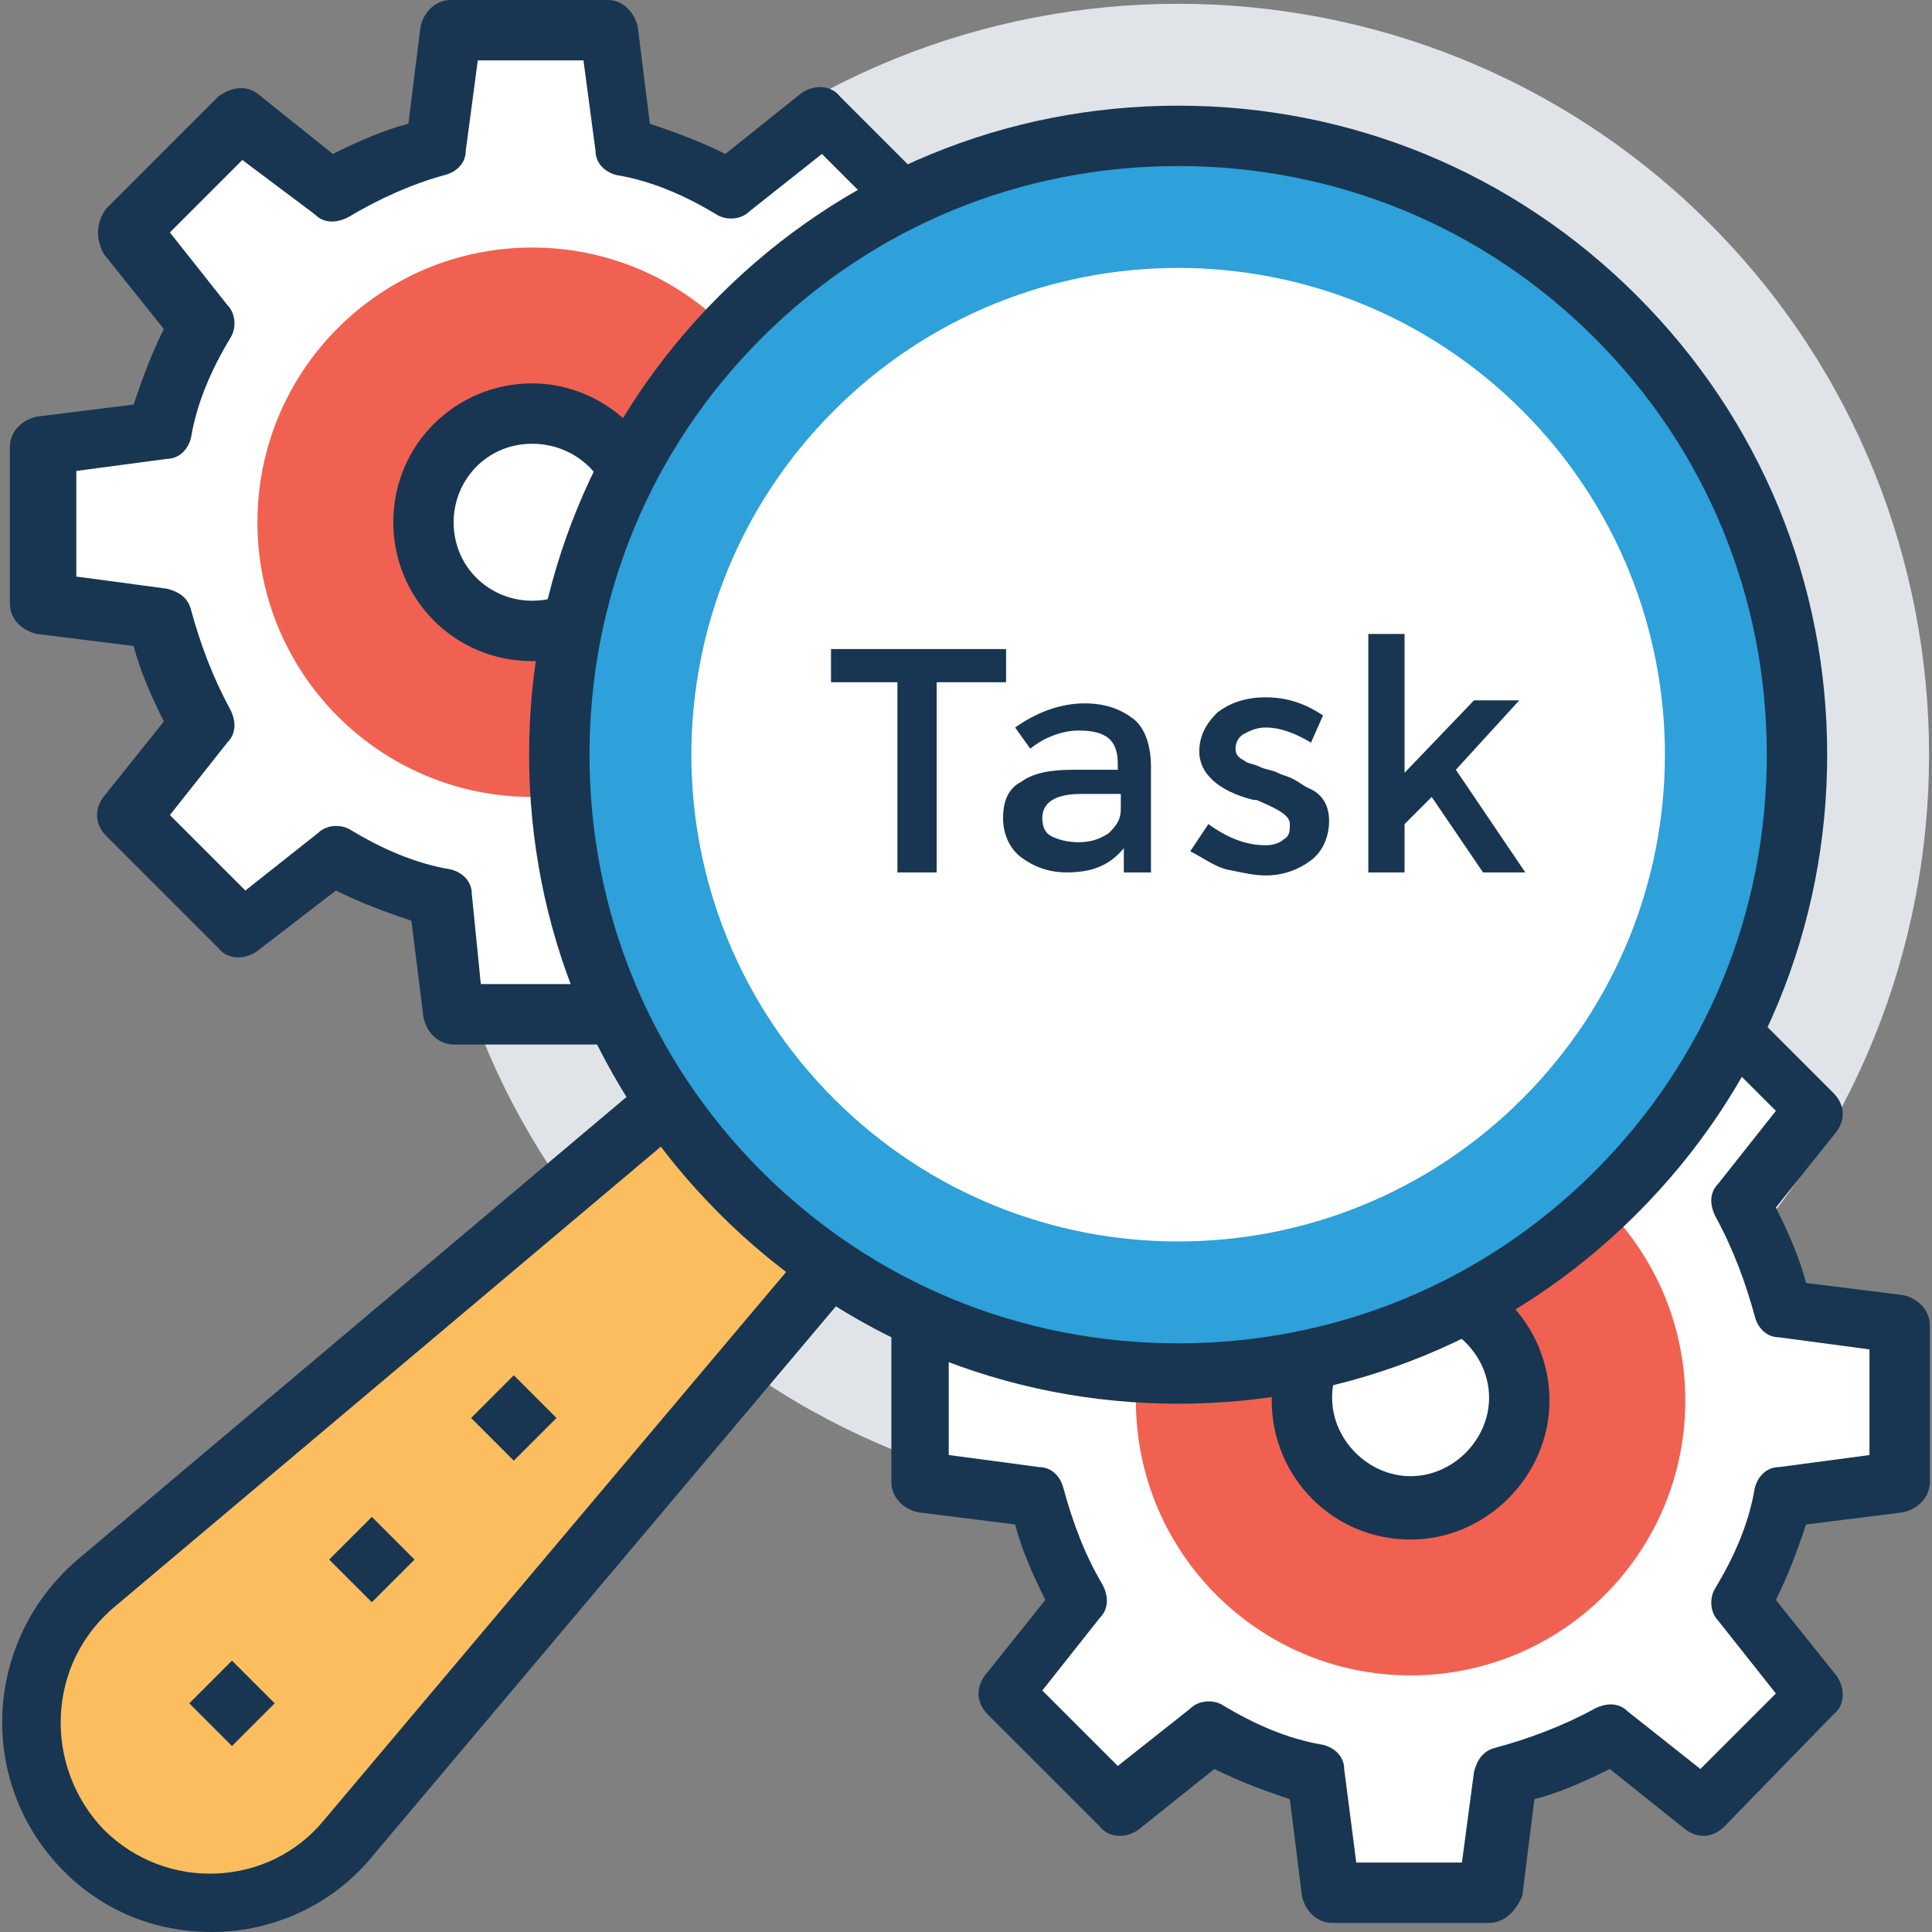 <svg width="94" height="94" viewBox="0 0 94 94" fill="none" xmlns="http://www.w3.org/2000/svg">
<rect x="0" y="0" width="94" height="94" fill="#808080" stroke="none"/>
<path d="M31.472 62.569C17.225 48.322 17.225 25.116 31.472 10.869C45.719 -3.378 68.925 -3.378 83.172 10.869C97.419 25.116 97.419 48.322 83.172 62.569C68.925 76.816 45.719 76.816 31.472 62.569Z" fill="#E0E4E8"/>
<path d="M45.425 55.813L38.375 48.763L4.594 77.109C0.628 80.488 0.482 86.363 4.007 90.034C7.678 93.706 13.553 93.413 16.932 89.447L45.425 55.813Z" fill="#FBBD5E"/>
<path d="M10.322 94C7.532 94 5.035 92.972 3.125 91.062C-1.134 86.803 -0.84 79.9 3.713 75.934L37.347 47.587C37.935 47.147 38.816 47.147 39.257 47.734L46.307 54.784C46.894 55.372 46.894 56.253 46.454 56.694L18.107 90.328C16.197 92.678 13.26 94 10.322 94ZM38.228 50.672L5.622 78.138C2.244 80.928 2.097 85.922 5.035 89.006C8.119 92.091 13.113 91.797 15.757 88.566L43.369 55.812L38.228 50.672Z" fill="#183651"/>
<path d="M24.999 71.067L22.922 68.99L24.999 66.913L27.076 68.99L24.999 71.067Z" fill="#183651"/>
<path d="M18.092 77.957L16.015 75.88L18.092 73.803L20.169 75.88L18.092 77.957Z" fill="#183651"/>
<path d="M11.287 84.951L9.21 82.874L11.287 80.796L13.364 82.874L11.287 84.951Z" fill="#183651"/>
<path d="M49.831 29.228V21.59L44.103 20.856C43.663 18.947 42.928 17.331 41.9 15.716L45.425 11.162L39.991 5.728L35.438 9.253C33.822 8.225 32.06 7.637 30.297 7.05L29.563 1.322H21.925L21.338 7.197C19.428 7.637 17.813 8.372 16.197 9.4L11.644 5.728L6.21 11.162L9.735 15.715C8.706 17.331 8.119 19.093 7.532 20.856L1.803 21.59V29.228L7.532 29.962C7.972 31.871 8.707 33.487 9.735 35.103L6.21 39.656L11.644 45.09L16.197 41.565C17.813 42.593 19.575 43.181 21.338 43.768L22.072 49.496H29.709L30.444 43.768C32.353 43.328 33.969 42.593 35.584 41.565L40.137 45.09L45.572 39.656L42.047 35.103C43.075 33.487 43.662 31.724 44.25 29.962L49.831 29.228Z" fill="white"/>
<path d="M29.71 50.819H22.072C21.338 50.819 20.75 50.231 20.603 49.497L20.016 44.797C18.694 44.356 17.519 43.916 16.344 43.328L12.525 46.266C11.938 46.706 11.056 46.706 10.616 46.119L5.181 40.684C4.594 40.097 4.594 39.363 5.034 38.775L7.972 35.103C7.384 33.928 6.797 32.606 6.503 31.431L1.803 30.844C1.069 30.697 0.481 30.11 0.481 29.375V21.738C0.481 21.003 1.069 20.416 1.803 20.269L6.503 19.681C6.944 18.36 7.384 17.184 7.972 16.009L5.035 12.338C4.594 11.456 4.741 10.722 5.182 10.134L10.616 4.7C11.204 4.259 11.938 4.112 12.525 4.553L16.197 7.491C17.372 6.903 18.694 6.315 19.869 6.022L20.457 1.322C20.603 0.588 21.191 0 21.925 0H29.563C30.297 0 30.884 0.588 31.032 1.322L31.619 6.022C32.941 6.462 34.116 6.903 35.291 7.491L38.963 4.553C39.55 4.112 40.431 4.112 40.872 4.7L46.306 10.134C46.894 10.722 46.894 11.456 46.453 12.044L43.516 15.716C44.103 16.891 44.691 18.212 44.985 19.387L49.685 19.975C50.419 20.122 51.006 20.709 51.006 21.444V29.081C51.006 29.816 50.419 30.403 49.685 30.55L44.985 31.137C44.544 32.459 44.103 33.635 43.516 34.809L46.453 38.481C46.894 39.069 46.894 39.95 46.306 40.391L40.872 45.825C40.285 46.413 39.55 46.413 38.963 45.972L35.291 43.034C34.116 43.622 32.794 44.209 31.619 44.503L31.032 49.203C31.178 50.378 30.444 50.819 29.71 50.819ZM23.394 47.881H28.535L29.122 43.475C29.122 42.888 29.563 42.447 30.15 42.3C31.766 41.859 33.381 41.272 34.997 40.391C35.585 40.097 36.172 40.097 36.613 40.538L40.138 43.328L43.81 39.656L40.872 35.984C40.432 35.544 40.432 34.809 40.725 34.369C41.606 32.9 42.341 31.284 42.635 29.522C42.782 28.934 43.222 28.494 43.81 28.494L48.216 27.906V22.766L43.81 22.178C43.222 22.178 42.782 21.737 42.635 21.15C42.194 19.534 41.606 17.919 40.725 16.303C40.432 15.715 40.432 15.128 40.872 14.687L43.663 11.162L39.991 7.49L36.466 10.281C36.025 10.722 35.291 10.722 34.85 10.428C33.381 9.547 31.766 8.812 30.003 8.519C29.416 8.372 28.975 7.931 28.975 7.343L28.388 2.937H23.247L22.66 7.343C22.66 7.931 22.219 8.372 21.631 8.519C20.016 8.959 18.4 9.694 16.931 10.575C16.344 10.868 15.756 10.868 15.316 10.428L11.791 7.784L8.266 11.309L11.056 14.834C11.497 15.275 11.497 16.009 11.203 16.45C10.322 17.919 9.588 19.535 9.294 21.297C9.147 21.884 8.706 22.325 8.119 22.325L3.713 22.913V28.053L8.119 28.641C8.706 28.788 9.147 29.081 9.294 29.669C9.735 31.285 10.322 32.9 11.203 34.516C11.497 35.103 11.497 35.691 11.056 36.132L8.266 39.656L11.938 43.328L15.463 40.538C15.903 40.097 16.638 40.097 17.078 40.391C18.547 41.272 20.163 42.006 21.925 42.3C22.513 42.447 22.953 42.888 22.953 43.475L23.394 47.881Z" fill="#183651"/>
<path d="M25.891 38.775C33.273 38.775 39.257 32.791 39.257 25.41C39.257 18.028 33.273 12.044 25.891 12.044C18.509 12.044 12.525 18.028 12.525 25.41C12.525 32.791 18.509 38.775 25.891 38.775Z" fill="#F06151"/>
<path d="M25.891 30.697C28.811 30.697 31.178 28.33 31.178 25.41C31.178 22.489 28.811 20.122 25.891 20.122C22.971 20.122 20.604 22.489 20.604 25.41C20.604 28.33 22.971 30.697 25.891 30.697Z" fill="white"/>
<path d="M25.891 32.166C22.072 32.166 19.135 29.081 19.135 25.41C19.135 21.591 22.219 18.653 25.891 18.653C29.563 18.653 32.647 21.738 32.647 25.41C32.647 29.228 29.71 32.166 25.891 32.166ZM25.891 21.591C23.688 21.591 22.072 23.353 22.072 25.41C22.072 27.613 23.835 29.228 25.891 29.228C28.094 29.228 29.71 27.466 29.71 25.41C29.857 23.353 28.094 21.591 25.891 21.591Z" fill="#183651"/>
<path d="M92.572 71.969V64.332L86.844 63.597C86.403 61.688 85.669 60.072 84.641 58.457L88.166 53.904L82.732 48.469L78.178 51.994C76.563 50.966 74.8 50.379 73.038 49.791L72.304 44.063H64.666L63.932 49.791C62.023 50.232 60.407 50.966 58.791 51.994L54.238 48.469L48.804 53.904L52.329 58.457C51.301 60.072 50.713 61.835 50.126 63.597L44.398 64.332V71.969L50.126 72.703C50.566 74.613 51.301 76.228 52.329 77.844L48.804 82.397L54.238 87.831L58.791 84.306C60.407 85.334 62.169 85.922 63.932 86.509L64.666 92.237H72.304L73.038 86.509C74.947 86.069 76.563 85.334 78.178 84.306L82.732 87.831L88.166 82.397L84.641 77.844C85.669 76.228 86.257 74.466 86.844 72.703L92.572 71.969Z" fill="white"/>
<path d="M72.45 93.559H64.813C64.079 93.559 63.491 92.972 63.344 92.237L62.757 87.537C61.435 87.097 60.26 86.656 59.085 86.069L55.413 89.006C54.825 89.447 53.944 89.447 53.504 88.859L48.069 83.425C47.482 82.837 47.482 82.103 47.922 81.515L50.86 77.844C50.272 76.668 49.685 75.347 49.391 74.172L44.691 73.584C43.957 73.437 43.369 72.85 43.369 72.115V64.478C43.369 63.744 43.957 63.156 44.691 63.009L49.391 62.422C49.832 61.1 50.272 59.925 50.86 58.75L47.922 55.078C47.482 54.49 47.482 53.609 48.069 53.169L53.504 47.734C54.091 47.147 54.825 47.147 55.413 47.587L59.085 50.525C60.26 49.937 61.582 49.35 62.757 49.056L63.344 44.356C63.491 43.622 64.078 43.034 64.813 43.034H72.45C73.185 43.034 73.772 43.622 73.919 44.356L74.507 49.056C75.829 49.497 77.004 49.937 78.178 50.525L81.85 47.587C82.438 47.147 83.319 47.147 83.76 47.734L89.194 53.169C89.782 53.756 89.782 54.49 89.341 55.078L86.403 58.75C86.991 59.925 87.579 61.247 87.872 62.422L92.572 63.009C93.307 63.156 93.894 63.743 93.894 64.478V72.115C93.894 72.85 93.307 73.437 92.572 73.584L87.872 74.172C87.432 75.494 86.991 76.669 86.403 77.844L89.341 81.515C89.782 82.103 89.782 82.984 89.194 83.425L83.907 88.859C83.319 89.447 82.585 89.447 81.997 89.006L78.325 86.069C77.15 86.656 75.829 87.244 74.654 87.537L74.066 92.237C73.772 92.972 73.185 93.559 72.45 93.559ZM65.988 90.622H71.129L71.716 86.215C71.863 85.628 72.157 85.187 72.744 85.04C74.36 84.6 75.975 84.012 77.591 83.131C78.179 82.837 78.766 82.837 79.207 83.278L82.732 86.068L86.404 82.397L83.613 78.871C83.172 78.431 83.172 77.696 83.466 77.256C84.347 75.787 85.082 74.171 85.376 72.409C85.522 71.821 85.963 71.381 86.551 71.381L90.957 70.793V65.653L86.551 65.065C85.963 65.065 85.522 64.624 85.376 64.037C84.935 62.421 84.347 60.806 83.466 59.19C83.172 58.602 83.172 58.015 83.613 57.574L86.404 54.049L82.732 50.377L79.207 53.168C78.766 53.609 78.032 53.609 77.591 53.315C76.122 52.434 74.507 51.699 72.744 51.406C72.157 51.259 71.716 50.818 71.716 50.23L71.129 45.824H65.988L65.4 50.23C65.254 50.818 64.96 51.259 64.372 51.406C62.757 51.846 61.141 52.434 59.525 53.315C58.938 53.609 58.35 53.609 57.91 53.168L54.385 50.377L50.713 54.049L53.503 57.574C53.944 58.015 53.944 58.749 53.65 59.19C52.769 60.659 52.035 62.275 51.741 64.037C51.594 64.624 51.153 65.065 50.566 65.065L46.16 65.653V70.793L50.566 71.381C51.153 71.381 51.594 71.821 51.741 72.409C52.181 74.025 52.769 75.64 53.65 77.109C53.944 77.696 53.944 78.284 53.503 78.725L50.713 82.25L54.385 85.921L57.91 83.131C58.35 82.69 59.085 82.69 59.525 82.984C60.994 83.865 62.61 84.6 64.372 84.893C64.96 85.04 65.4 85.481 65.4 86.068L65.988 90.622Z" fill="#183651"/>
<path d="M68.632 81.515C76.013 81.515 81.997 75.531 81.997 68.15C81.997 60.768 76.013 54.784 68.632 54.784C61.25 54.784 55.266 60.768 55.266 68.15C55.266 75.531 61.25 81.515 68.632 81.515Z" fill="#F06151"/>
<path d="M68.632 73.437C71.552 73.437 73.919 71.07 73.919 68.15C73.919 65.23 71.552 62.862 68.632 62.862C65.711 62.862 63.344 65.23 63.344 68.15C63.344 71.07 65.711 73.437 68.632 73.437Z" fill="white"/>
<path d="M68.632 74.906C64.813 74.906 61.875 71.822 61.875 68.15C61.875 64.331 64.96 61.394 68.632 61.394C72.45 61.394 75.388 64.478 75.388 68.15C75.388 71.822 72.303 74.906 68.632 74.906ZM68.632 64.184C66.428 64.184 64.813 65.947 64.813 68.003C64.813 70.059 66.575 71.822 68.632 71.822C70.688 71.822 72.45 70.059 72.45 68.003C72.45 65.947 70.688 64.184 68.632 64.184Z" fill="#183651"/>
<path d="M57.322 66.828C73.951 66.828 87.432 53.348 87.432 36.719C87.432 20.09 73.951 6.609 57.322 6.609C40.693 6.609 27.213 20.09 27.213 36.719C27.213 53.348 40.693 66.828 57.322 66.828Z" fill="#2EA0DA"/>
<path d="M57.322 68.297C48.95 68.297 41.019 65.066 34.997 59.044C28.976 53.022 25.744 45.091 25.744 36.719C25.744 28.347 28.975 20.416 34.997 14.394C41.019 8.372 48.95 5.141 57.322 5.141C65.694 5.141 73.626 8.372 79.647 14.394C85.669 20.416 88.9 28.347 88.9 36.719C88.9 45.091 85.669 53.022 79.647 59.044C73.625 65.066 65.694 68.297 57.322 68.297ZM57.322 8.078C49.685 8.078 42.488 11.016 37.053 16.45C31.619 21.884 28.682 29.081 28.682 36.719C28.682 44.356 31.619 51.553 37.053 56.988C42.488 62.422 49.685 65.359 57.322 65.359C64.96 65.359 72.157 62.422 77.591 56.988C83.026 51.553 85.963 44.356 85.963 36.719C85.963 29.081 83.025 21.884 77.591 16.45C72.157 11.015 64.96 8.078 57.322 8.078Z" fill="#183651"/>
<path d="M40.578 53.463C31.325 44.209 31.325 29.228 40.578 19.975C49.831 10.722 64.813 10.722 74.066 19.975C83.319 29.228 83.319 44.209 74.066 53.463C64.813 62.716 49.831 62.716 40.578 53.463Z" fill="white"/>
<path d="M45.572 33.194V42.447H43.663V33.194H40.432V31.578H48.95V33.194H45.572ZM56.294 42.447H54.678V41.272C53.944 42.153 53.063 42.447 51.888 42.447C51.007 42.447 50.272 42.153 49.685 41.713C49.097 41.272 48.803 40.538 48.803 39.803C48.803 38.922 49.097 38.334 49.685 38.041C50.272 37.6 51.153 37.453 52.182 37.453H54.385V37.16C54.385 35.984 53.797 35.544 52.475 35.544C51.741 35.544 50.859 35.838 50.125 36.425L49.391 35.397C50.419 34.663 51.594 34.222 52.769 34.222C53.797 34.222 54.532 34.516 55.119 34.956C55.707 35.397 56 36.278 56 37.306V42.447H56.294V42.447ZM54.532 39.363V38.628H52.622C51.3 38.628 50.713 39.069 50.713 39.803C50.713 40.244 50.86 40.538 51.153 40.685C51.447 40.832 51.888 40.978 52.475 40.978C53.063 40.978 53.503 40.831 53.944 40.538C54.238 40.244 54.532 39.95 54.532 39.363ZM64.666 39.95C64.666 40.684 64.372 41.419 63.785 41.859C63.197 42.3 62.463 42.594 61.582 42.594C60.994 42.594 60.407 42.447 59.672 42.3C59.085 42.153 58.497 41.712 57.91 41.419L58.791 40.097C59.819 40.831 60.7 41.125 61.582 41.125C62.022 41.125 62.316 40.978 62.463 40.831C62.757 40.684 62.757 40.391 62.757 40.097C62.757 39.657 62.169 39.363 61.141 38.922H60.994C59.231 38.481 58.35 37.6 58.35 36.572C58.35 35.838 58.644 35.25 59.231 34.663C59.819 34.222 60.553 33.928 61.581 33.928C62.61 33.928 63.491 34.222 64.372 34.81L63.785 36.132C63.05 35.691 62.316 35.397 61.581 35.397C61.141 35.397 60.847 35.544 60.553 35.691C60.26 35.838 60.113 36.132 60.113 36.425C60.113 36.719 60.26 36.866 60.553 37.013C60.7 37.16 60.994 37.16 61.288 37.306C61.581 37.453 61.875 37.453 62.169 37.6C62.462 37.747 62.609 37.747 62.903 37.894C63.197 38.041 63.344 38.187 63.637 38.334C64.372 38.628 64.666 39.216 64.666 39.95ZM68.338 42.447H66.575V30.844H68.338V37.6L71.716 34.075H73.919L70.835 37.453L74.213 42.447H72.156L69.659 38.775L68.338 40.097V42.447H68.338Z" fill="#183651"/>
</svg>
